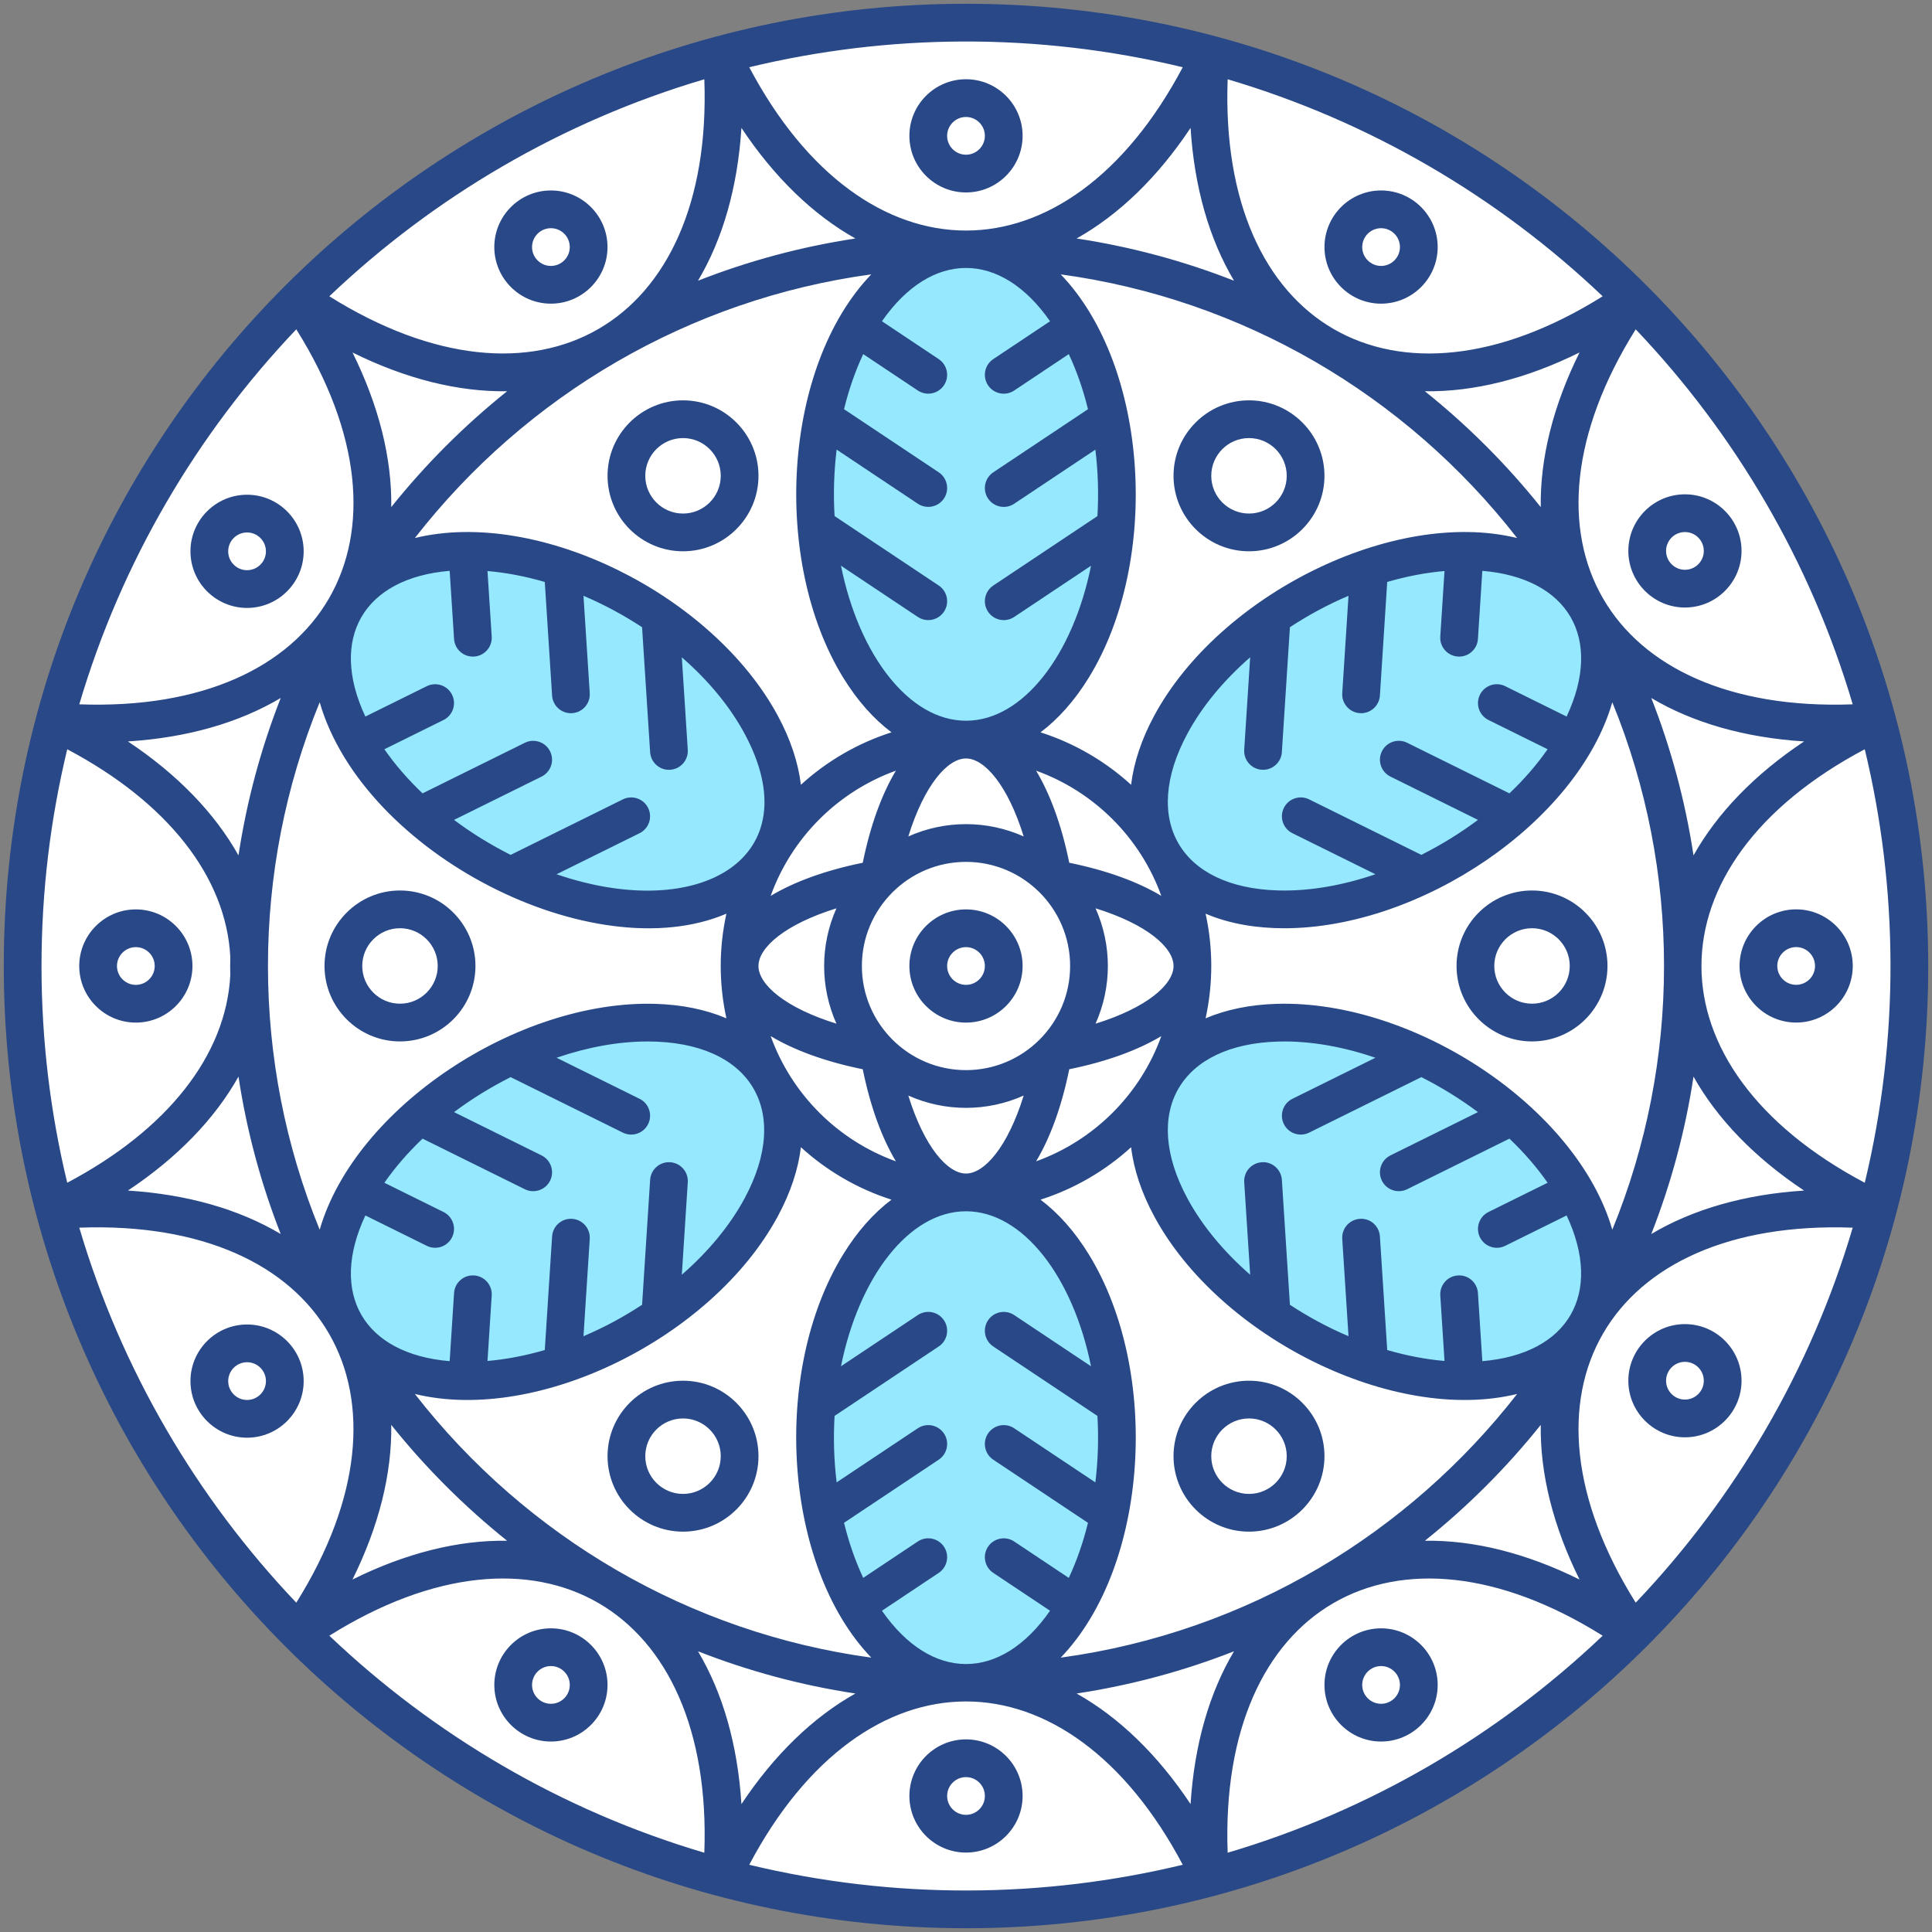 <?xml version="1.0" ?><svg xmlns="http://www.w3.org/2000/svg" xmlns:xlink="http://www.w3.org/1999/xlink" version="1.1" viewBox="0 0 512 512" style="enable-background:new 0 0 512 512;" xml:space="preserve"><rect x="0" y="0" width="512" height="512" fill="#808080" stroke="none"/><g id="_x31_0_x2C__Mandala_x2C__Flower_x2C__Cultures_x2C__Wellness_x2C__Meditation_x2C__Spiritual_x2C__Floral_Design_x2C__Ornamental"><g><circle style="fill:#FFFFFF;" cx="256" cy="256" r="189.98"/><path id="XMLID_2513_" style="fill:#FFFFFF;" d="M191.27,14.46c-43.02,11.5-81.47,34.18-112.04,64.75    c27.46,18.96,56.63,25.05,79.14,13.77c1.75-1.06,3.51-2.08,5.3-3.08C184.69,76.05,193.98,47.72,191.27,14.46z"/><path id="XMLID_2514_" style="fill:#FFFFFF;" d="M232.92,279.08c3.71,21.34,12.4,36.44,22.59,36.91    c-32.495-0.253-59.251-26.549-59.5-59.5C196.48,266.68,211.58,275.37,232.92,279.08z"/><path id="XMLID_2515_" style="fill:#FFFFFF;" d="M255.51,196.01c-10.19,0.47-18.88,15.57-22.59,36.91    c-21.34,3.71-36.44,12.4-36.91,22.59c0.08-10.6,2.91-20.55,7.82-29.16c0.113-0.177,0.29-0.487,0.39-0.67    C214.55,208.05,233.64,196.18,255.51,196.01z"/><path id="XMLID_2516_" style="fill:#FFFFFF;" d="M315.99,255.51c-0.47-10.19-15.57-18.88-36.91-22.59    c-3.71-21.34-12.4-36.44-22.59-36.91C289.055,196.263,315.742,222.616,315.99,255.51z"/><path id="XMLID_2517_" style="fill:#FFFFFF;" d="M315.99,256.49c-0.249,32.984-27.035,59.248-59.5,59.5    c10.19-0.47,18.88-15.57,22.59-36.91C300.42,275.37,315.52,266.68,315.99,256.49z"/><path id="XMLID_2518_" style="fill:#FFFFFF;" d="M279.08,232.92l-0.04,0.04c-12.704-12.725-33.357-12.744-46.08,0l-0.04-0.04    c3.71-21.34,12.4-36.44,22.59-36.91c0.236-0.014,0.744-0.014,0.98,0C266.68,196.48,275.37,211.58,279.08,232.92z"/><path id="XMLID_2519_" style="fill:#FFFFFF;" d="M232.96,279.04l-0.04,0.04c-21.34-3.71-36.44-12.4-36.91-22.59    c-0.014-0.236-0.014-0.744,0-0.98c0.47-10.19,15.57-18.88,36.91-22.59l0.04,0.04C220.235,245.664,220.216,266.317,232.96,279.04z"/><path id="XMLID_2520_" style="fill:#FFFFFF;" d="M232.92,279.08l0.04-0.04c12.704,12.725,33.357,12.744,46.08,0l0.04,0.04    c-3.71,21.34-12.4,36.44-22.59,36.91c-0.236,0.014-0.744,0.014-0.98,0C245.32,315.52,236.63,300.42,232.92,279.08z"/><path id="XMLID_2521_" style="fill:#FFFFFF;" d="M315.99,256.49c-0.47,10.19-15.57,18.88-36.91,22.59l-0.04-0.04    c12.725-12.704,12.744-33.357,0-46.08l0.04-0.04c21.34,3.71,36.44,12.4,36.91,22.59    C316.004,255.746,316.004,256.254,315.99,256.49z"/><path id="XMLID_2522_" style="fill:#FFFFFF;" d="M279.04,232.96c12.725,12.704,12.744,33.357,0,46.08    c-12.704,12.725-33.357,12.744-46.08,0c-5.9-5.89-9.55-14.04-9.55-23.04c0-17.985,14.59-32.59,32.59-32.59    C265,223.41,273.15,227.06,279.04,232.96z"/><path id="XMLID_2524_" style="fill:#FFFFFF;" d="M338.5,113.11c7.17,4.14,9.63,13.31,5.49,20.49c-4.14,7.17-13.32,9.63-20.49,5.49    c-7.17-4.15-9.63-13.32-5.49-20.49C322.15,111.42,331.33,108.96,338.5,113.11z"/><path id="XMLID_2525_" style="fill:#FFFFFF;" d="M193.99,118.6c4.14,7.17,1.68,16.34-5.49,20.49c-7.17,4.14-16.35,1.68-20.49-5.49    c-4.14-7.18-1.68-16.35,5.49-20.49C180.67,108.96,189.85,111.42,193.99,118.6z"/><circle id="XMLID_2526_" style="fill:#FFFFFF;" cx="106" cy="256" r="15"/><path id="XMLID_2527_" style="fill:#FFFFFF;" d="M188.5,372.91c7.17,4.15,9.63,13.32,5.49,20.49c-4.14,7.18-13.32,9.64-20.49,5.49    c-7.17-4.14-9.63-13.31-5.49-20.49C172.15,371.23,181.33,368.77,188.5,372.91z"/><circle id="XMLID_2528_" style="fill:#FFFFFF;" cx="406" cy="256" r="15"/><path id="XMLID_2529_" style="fill:#FFFFFF;" d="M343.99,378.4c4.14,7.18,1.68,16.35-5.49,20.49c-7.17,4.15-16.35,1.69-20.49-5.49    c-4.14-7.17-1.68-16.34,5.49-20.49C330.67,368.77,339.85,371.23,343.99,378.4z"/><path id="XMLID_2530_" style="fill:#95E8FD;stroke:#272325;stroke-miterlimit:10;" d="M92.34,159.6    c11.87-17.77,45.1-18.24,75.41-0.74c2.51,1.45,4.93,2.98,7.24,4.57v0.01c26.14,18.05,39.04,44.65,29.23,62.24    c-0.14,0.22-0.27,0.45-0.39,0.67c-10.34,17.26-39.81,19.37-68.48,5.77c-8.729-4.124-17.087-9.572-24.21-15.88    c-19.22-16.97-27.99-38.5-20.45-53.78c0.29-0.46,0.58-0.93,0.85-1.41C91.82,160.57,92.09,160.09,92.34,159.6z"/><path id="XMLID_2531_" style="fill:#95E8FD;stroke:#272325;stroke-miterlimit:10;" d="M167.75,353.14    c-30.31,17.5-63.54,17.03-75.41-0.74c-0.323-0.632-0.931-1.719-1.65-2.86c-7.54-15.28,1.23-36.81,20.45-53.78    c7.114-6.299,15.469-11.751,24.21-15.88c28.67-13.6,58.14-11.49,68.48,5.77c0.12,0.22,0.25,0.45,0.39,0.67    c9.81,17.59-3.09,44.19-29.23,62.24v0.01C172.68,350.16,170.26,351.69,167.75,353.14z"/><path id="XMLID_2532_" style="fill:#95E8FD;stroke:#272325;stroke-miterlimit:10;" d="M295.66,372.44    c1.404,17.87-1.589,37.642-10.49,53.01c-6.9,11.98-16.57,19.7-27.35,20.48c-1.184-0.039-2.383-0.041-3.64,0    c-10.78-0.78-20.45-8.5-27.35-20.48c-8.907-15.378-11.894-35.143-10.49-53.01C218.92,340.59,235.7,316,256,316    S293.08,340.59,295.66,372.44z"/><path id="XMLID_2533_" style="fill:#95E8FD;stroke:#272325;stroke-miterlimit:10;" d="M400.86,295.76    c19.22,16.97,27.99,38.5,20.46,53.78c-0.586,0.899-1.279,2.112-1.66,2.86c-11.87,17.77-45.1,18.24-75.41,0.74    c-2.51-1.45-4.93-2.98-7.24-4.57v-0.01c-26.14-18.05-39.04-44.65-29.23-62.24c0.14-0.22,0.27-0.45,0.39-0.67    c10.34-17.26,39.81-19.37,68.48-5.77C385.379,284.004,393.737,289.453,400.86,295.76z"/><path id="XMLID_2534_" style="fill:#95E8FD;stroke:#272325;stroke-miterlimit:10;" d="M344.25,158.86    c30.31-17.5,63.54-17.03,75.41,0.74c0.377,0.739,1.067,1.951,1.66,2.86c7.53,15.28-1.24,36.81-20.46,53.78    c-7.114,6.299-15.469,11.751-24.21,15.88c-28.67,13.6-58.14,11.49-68.48-5.77c-0.12-0.22-0.25-0.45-0.39-0.67    c-9.81-17.59,3.09-44.19,29.23-62.24v-0.01C339.32,161.84,341.74,160.31,344.25,158.86z"/><path id="XMLID_2535_" style="fill:#95E8FD;stroke:#272325;stroke-miterlimit:10;" d="M226.83,86.55    c6.9-11.98,16.57-19.7,27.35-20.48c1.184,0.039,2.383,0.041,3.64,0c10.78,0.78,20.45,8.5,27.35,20.48    c8.907,15.378,11.894,35.142,10.49,53.01C293.08,171.41,276.3,196,256,196s-37.08-24.59-39.66-56.44    C214.936,121.689,217.929,101.918,226.83,86.55z"/><path id="XMLID_2536_" style="fill:#FFFFFF;" d="M79.23,79.21c27.46,18.96,56.63,25.05,79.14,13.77    c-26.8,16.08-49.31,38.59-65.39,65.39c11.28-22.51,5.19-51.68-13.77-79.14C79.22,79.23,79.23,79.22,79.23,79.21z"/><path id="XMLID_2537_" style="fill:#FFFFFF;" d="M89.9,163.67c-14.81,26.59-23.42,57.11-23.88,89.59    c-1.34-25.27-21.27-47.63-51.56-61.98c0-0.01,0-0.01,0-0.01C47.72,193.98,76.05,184.69,89.9,163.67z"/><path id="XMLID_2538_" style="fill:#FFFFFF;" d="M66.02,258.74c0.46,32.48,9.07,63,23.88,89.59    c-13.85-21.02-42.18-30.31-75.44-27.6c0,0,0,0,0-0.01C44.75,306.37,64.68,284.01,66.02,258.74z"/><path id="XMLID_2539_" style="fill:#FFFFFF;" d="M158.37,419.02c-22.51-11.28-51.68-5.19-79.14,13.77c0-0.01-0.01-0.02-0.02-0.02    c18.96-27.46,25.05-56.63,13.77-79.14C109.06,380.43,131.57,402.94,158.37,419.02z"/><path id="XMLID_2540_" style="fill:#FFFFFF;" d="M253.26,445.98c-25.27,1.34-47.63,21.27-61.98,51.56c-0.01,0-0.01,0-0.01,0    c2.71-33.26-6.58-61.59-27.6-75.44C190.26,436.91,220.78,445.52,253.26,445.98z"/><path id="XMLID_2541_" style="fill:#FFFFFF;" d="M320.73,497.54c0,0,0,0-0.01,0c-14.35-30.29-36.71-50.22-61.98-51.56    c32.48-0.46,63-9.07,89.59-23.88C327.31,435.95,318.02,464.28,320.73,497.54z"/><path id="XMLID_2542_" style="fill:#FFFFFF;" d="M432.79,432.77c-0.01,0-0.02,0.01-0.02,0.02    c-27.46-18.96-56.63-25.05-79.14-13.77c26.8-16.08,49.31-38.59,65.39-65.39C407.74,376.14,413.83,405.31,432.79,432.77z"/><path id="XMLID_2543_" style="fill:#FFFFFF;" d="M497.54,320.72c0,0.01,0,0.01,0,0.01c-33.26-2.71-61.59,6.58-75.44,27.6    c14.81-26.59,23.42-57.11,23.88-89.59C447.32,284.01,467.25,306.37,497.54,320.72z"/><path id="XMLID_2544_" style="fill:#FFFFFF;" d="M497.54,191.27c0,0,0,0,0,0.01c-30.29,14.35-50.22,36.71-51.56,61.98    c-0.46-32.48-9.07-63-23.88-89.59C435.95,184.69,464.28,193.98,497.54,191.27z"/><path id="XMLID_2545_" style="fill:#FFFFFF;" d="M432.77,79.21c0,0.01,0.01,0.02,0.02,0.02c-18.96,27.46-25.05,56.63-13.77,79.14    c-16.08-26.8-38.59-49.31-65.39-65.39C376.14,104.26,405.31,98.17,432.77,79.21z"/><path id="XMLID_2546_" style="fill:#FFFFFF;" d="M191.28,14.46c14.35,30.29,36.71,50.22,61.98,51.56    c-32.48,0.46-63,9.07-89.59,23.88c21.02-13.85,30.31-42.18,27.6-75.44C191.27,14.46,191.27,14.46,191.28,14.46z"/><path id="XMLID_2547_" style="fill:#FFFFFF;" d="M320.72,14.46c0.01,0,0.01,0,0.01,0c-2.71,33.26,6.58,61.59,27.6,75.44    c-26.59-14.81-57.11-23.42-89.59-23.88C284.01,64.68,306.37,44.75,320.72,14.46z"/><path id="XMLID_2548_" style="fill:#FFFFFF;" d="M66.02,253.26c-0.027,2.425-0.027,3.051,0,5.48    c-1.34,25.27-21.27,47.63-51.56,61.98C8.94,300.08,6,278.38,6,256s2.94-44.08,8.46-64.72C44.75,205.63,64.68,227.99,66.02,253.26z    "/><path id="XMLID_2550_" style="fill:#FFFFFF;" d="M163.67,422.1c21.02,13.85,30.31,42.18,27.6,75.44    c-43.02-11.5-81.47-34.18-112.04-64.75c27.46-18.96,56.63-25.05,79.14-13.77C160.12,420.08,161.88,421.1,163.67,422.1z"/><path id="XMLID_2552_" style="fill:#FFFFFF;" d="M353.63,419.02c22.51-11.28,51.68-5.19,79.14,13.77    c-30.57,30.57-69.02,53.25-112.04,64.75c-2.71-33.26,6.58-61.59,27.6-75.44C350.12,421.1,351.88,420.08,353.63,419.02z"/><path id="XMLID_2554_" style="fill:#FFFFFF;" d="M497.54,191.28c11.283,42.19,11.285,87.243,0,129.44    c-30.29-14.35-50.22-36.71-51.56-61.98c0.027-2.425,0.027-3.051,0-5.48C447.32,227.99,467.25,205.63,497.54,191.28z"/><path id="XMLID_2556_" style="fill:#FFFFFF;" d="M432.77,79.21c-27.46,18.96-56.63,25.05-79.14,13.77    c-1.75-1.06-3.51-2.08-5.3-3.08c-21.02-13.85-30.31-42.18-27.6-75.44C363.75,25.96,402.2,48.64,432.77,79.21z"/><path id="XMLID_2558_" style="fill:#FFFFFF;" d="M92.98,353.63c11.28,22.51,5.19,51.68-13.77,79.14    c-30.57-30.57-53.25-69.02-64.75-112.04c33.26-2.71,61.59,6.58,75.44,27.6C90.9,350.12,91.92,351.89,92.98,353.63z"/><path id="XMLID_2560_" style="fill:#FFFFFF;" d="M258.74,445.98c25.27,1.34,47.63,21.27,61.98,51.56    c-42.19,11.283-87.243,11.285-129.44,0c14.35-30.29,36.71-50.22,61.98-51.56C255.685,446.007,256.311,446.007,258.74,445.98z"/><path id="XMLID_2562_" style="fill:#FFFFFF;" d="M422.1,348.33c13.85-21.02,42.18-30.31,75.44-27.6    c-11.5,43.02-34.18,81.47-64.75,112.04c-18.96-27.46-25.05-56.63-13.77-79.14C420.08,351.89,421.1,350.12,422.1,348.33z"/><path id="XMLID_2564_" style="fill:#FFFFFF;" d="M497.54,191.27c-33.26,2.71-61.59-6.58-75.44-27.6c-1-1.79-2.02-3.56-3.08-5.3    c-11.28-22.51-5.19-51.68,13.77-79.14C463.36,109.8,486.04,148.25,497.54,191.27z"/><path id="XMLID_2566_" style="fill:#FFFFFF;" d="M320.72,14.46c-14.35,30.29-36.71,50.22-61.98,51.56    c-2.425-0.027-3.051-0.027-5.48,0c-25.27-1.34-47.63-21.27-61.98-51.56C233.47,3.177,278.523,3.175,320.72,14.46z"/><path id="XMLID_2568_" style="fill:#FFFFFF;" d="M79.21,79.23c18.96,27.46,25.05,56.63,13.77,79.14c-1.06,1.74-2.08,3.51-3.08,5.3    c-13.85,21.02-42.18,30.31-75.44,27.6C25.96,148.25,48.64,109.8,79.21,79.23z"/><path id="XMLID_2570_" style="fill:#FFFFFF;" d="M70.47,137.34c4.79,2.76,6.43,8.88,3.66,13.66c-2.76,4.78-8.87,6.42-13.66,3.66    c-4.78-2.76-6.42-8.88-3.66-13.66C59.58,136.22,65.69,134.58,70.47,137.34z"/><path id="XMLID_2571_" style="fill:#FFFFFF;" d="M74.13,361c2.77,4.78,1.13,10.9-3.66,13.66c-4.78,2.76-10.89,1.12-13.66-3.66    c-2.76-4.78-1.12-10.9,3.66-13.66C65.26,354.58,71.37,356.22,74.13,361z"/><circle id="XMLID_2572_" style="fill:#FFFFFF;" cx="256" cy="476" r="10"/><path id="XMLID_2573_" style="fill:#FFFFFF;" d="M451.53,357.34c4.78,2.76,6.42,8.88,3.66,13.66c-2.77,4.78-8.88,6.42-13.66,3.66    c-4.79-2.76-6.43-8.88-3.66-13.66C440.63,356.22,446.74,354.58,451.53,357.34z"/><path id="XMLID_2574_" style="fill:#FFFFFF;" d="M455.19,141c2.76,4.78,1.12,10.9-3.66,13.66c-4.79,2.76-10.9,1.12-13.66-3.66    c-2.77-4.78-1.13-10.9,3.66-13.66C446.31,134.58,452.42,136.22,455.19,141z"/><circle id="XMLID_2575_" style="fill:#FFFFFF;" cx="256" cy="36" r="10"/><circle id="XMLID_2576_" style="fill:#FFFFFF;" cx="36" cy="256" r="10"/><path id="XMLID_2577_" style="fill:#FFFFFF;" d="M151,437.87c4.78,2.76,6.42,8.87,3.66,13.66c-2.76,4.78-8.88,6.42-13.66,3.66    c-4.78-2.77-6.42-8.88-3.66-13.66C140.1,436.74,146.22,435.1,151,437.87z"/><path id="XMLID_2578_" style="fill:#FFFFFF;" d="M374.66,441.53c2.76,4.78,1.12,10.89-3.66,13.66c-4.78,2.76-10.9,1.12-13.66-3.66    c-2.76-4.79-1.12-10.9,3.66-13.66C365.78,435.1,371.9,436.74,374.66,441.53z"/><circle id="XMLID_2579_" style="fill:#FFFFFF;" cx="476" cy="256" r="10"/><path id="XMLID_2580_" style="fill:#FFFFFF;" d="M371,56.81c4.78,2.77,6.42,8.88,3.66,13.66c-2.76,4.79-8.88,6.43-13.66,3.66    c-4.78-2.76-6.42-8.87-3.66-13.66C360.1,55.69,366.22,54.05,371,56.81z"/><path id="XMLID_2581_" style="fill:#FFFFFF;" d="M154.66,60.47c2.76,4.79,1.12,10.9-3.66,13.66c-4.78,2.77-10.9,1.13-13.66-3.66    c-2.76-4.78-1.12-10.89,3.66-13.66C145.78,54.05,151.9,55.69,154.66,60.47z"/><circle id="XMLID_2582_" style="fill:#FFFFFF;" cx="256" cy="256" r="10"/><g><g><path style="fill:#284887;" d="M256,241c-8.271,0-15,6.729-15,15c0,8.272,6.729,15,15,15c8.272,0,15-6.728,15-15      C271,247.729,264.272,241,256,241z M256,261c-2.757,0-5-2.243-5-5s2.243-5,5-5s5,2.243,5,5S258.757,261,256,261z"/><path style="fill:#284887;" d="M256,1C115.819,1,1,114.313,1,256c0,140.17,113.3,255,255,255c140.175,0,255-113.306,255-255      C511,115.83,397.7,1,256,1z M490.989,186.655c-65.201,2.4-92.096-44.142-57.509-99.38      C459.885,115.036,479.849,148.97,490.989,186.655z M263.227,416.83l15.048,10.032c-13.098,18.843-31.463,18.825-44.549,0      l15.048-10.032c2.298-1.531,2.919-4.636,1.387-6.934c-1.532-2.298-4.636-2.919-6.934-1.387l-14.467,9.645      c-2.072-4.422-3.795-9.331-5.085-14.597l25.098-16.726c2.298-1.532,2.92-4.636,1.389-6.934c-1.532-2.299-4.638-2.92-6.934-1.389      l-21.509,14.335c-0.714-5.836-0.893-11.699-0.545-17.616l27.601-18.398c2.298-1.531,2.919-4.636,1.387-6.934      c-1.531-2.297-4.635-2.92-6.934-1.387l-20.358,13.57C227.613,338.494,240.865,321,256,321c15.135,0,28.387,17.494,33.132,41.08      l-20.358-13.57c-2.301-1.533-5.403-0.91-6.934,1.387c-1.532,2.298-0.911,5.402,1.387,6.934l27.601,18.398      c0.348,5.916,0.168,11.779-0.545,17.616l-21.51-14.335c-2.298-1.531-5.402-0.91-6.934,1.389      c-1.531,2.298-0.909,5.401,1.389,6.934l25.098,16.726c-1.29,5.267-3.013,10.176-5.085,14.597l-14.467-9.645      c-2.298-1.532-5.401-0.911-6.934,1.387C260.308,412.194,260.929,415.299,263.227,416.83z M74.393,327.026      c-11.061-6.578-24.787-10.513-40.494-11.514c13.096-8.716,23.012-18.981,29.303-30.202      C65.395,299.795,69.188,313.762,74.393,327.026z M33.899,196.488c15.706-1.001,29.432-4.937,40.494-11.515      c-5.206,13.264-8.998,27.231-11.192,41.717C56.911,215.469,46.996,205.204,33.899,196.488z M84.72,186.112      c11.688,40.297,72.603,71.043,107.783,56.022c-2.004,9.182-2.007,18.534,0,27.731c-5.447-2.326-11.829-3.639-18.955-3.839      c-36.338-0.999-79.413,27.4-88.828,59.861C66.446,281.265,66.441,230.747,84.72,186.112z M248.773,95.17l-15.048-10.032      c13.098-18.844,31.463-18.825,44.549,0L263.227,95.17c-2.298,1.531-2.919,4.636-1.387,6.934      c1.535,2.302,4.638,2.917,6.934,1.387l14.467-9.645c2.072,4.422,3.795,9.331,5.085,14.598l-25.098,16.726      c-2.298,1.532-2.92,4.636-1.389,6.934c1.524,2.287,4.624,2.927,6.934,1.389l21.51-14.335c0.714,5.836,0.893,11.699,0.545,17.616      l-27.601,18.398c-2.298,1.531-2.919,4.636-1.387,6.934c1.531,2.297,4.634,2.92,6.934,1.387l20.358-13.57      C284.387,173.506,271.135,191,256,191c-15.135,0-28.387-17.494-33.132-41.08l20.358,13.57c2.298,1.532,5.402,0.912,6.934-1.387      c1.532-2.298,0.911-5.402-1.387-6.934l-27.601-18.398c-0.348-5.916-0.168-11.779,0.545-17.616l21.509,14.335      c2.313,1.541,5.412,0.895,6.934-1.389c1.531-2.298,0.909-5.401-1.389-6.934l-25.098-16.726      c1.29-5.267,3.013-10.176,5.085-14.598l14.467,9.645c2.294,1.529,5.398,0.916,6.934-1.387      C251.692,99.806,251.071,96.701,248.773,95.17z M394.465,190.808l15.669,7.748c-2.832,4.071-6.234,7.997-10.119,11.693      l-27.099-13.405c-2.477-1.227-5.475-0.21-6.698,2.265c-1.225,2.475-0.211,5.474,2.265,6.698l23.194,11.473      c-4.702,3.512-9.696,6.595-15.003,9.271l-29.738-14.707c-2.478-1.227-5.476-0.21-6.698,2.265      c-1.225,2.476-0.21,5.475,2.265,6.698l21.998,10.88c-8.837,3.022-17.642,4.518-25.769,4.291      c-26.049-0.73-36.436-18.652-24.026-41.614c3.876-7.171,9.571-14.043,16.602-20.177l-1.578,24.498      c-0.185,2.875,2.092,5.321,4.994,5.321c2.614,0,4.814-2.032,4.984-4.679l2.132-33.109c4.961-3.249,10.071-6.009,15.529-8.329      l-1.659,25.795c-0.178,2.756,1.912,5.134,4.668,5.311c2.699,0.193,5.131-1.875,5.311-4.668l1.936-30.101      c5.206-1.516,10.319-2.479,15.185-2.895l-1.119,17.354c-0.178,2.755,1.912,5.133,4.668,5.311c2.704,0.193,5.132-1.88,5.31-4.668      l1.164-18.051c22.706,1.907,32.139,17.743,22.341,38.617l-16.278-8.049c-2.476-1.224-5.475-0.21-6.698,2.267      C390.975,186.584,391.989,189.583,394.465,190.808z M256,283.594c-15.215,0-27.594-12.379-27.594-27.594      c0-15.215,12.379-27.594,27.594-27.594c15.215,0,27.594,12.379,27.594,27.594C283.594,271.215,271.215,283.594,256,283.594z       M271.286,290.333C267.07,303.941,260.899,311,256,311c-4.899,0-11.07-7.059-15.286-20.667      C250.444,294.682,261.554,294.683,271.286,290.333z M221.667,240.714c-4.349,9.73-4.35,20.84,0,30.572      C208.059,267.07,201,260.899,201,256C201,251.101,208.059,244.93,221.667,240.714z M204.237,237.42      c5.546-15.404,17.779-27.637,33.183-33.183c-3.746,6.247-6.768,14.512-8.781,24.402      C218.749,230.652,210.485,233.674,204.237,237.42z M228.639,283.361c2.013,9.89,5.035,18.154,8.781,24.401      c-15.403-5.546-27.637-17.779-33.183-33.183C210.485,278.326,218.749,281.348,228.639,283.361z M240.714,221.667      C244.93,208.059,251.101,201,256,201c4.899,0,11.07,7.059,15.286,20.667C261.556,217.318,250.446,217.317,240.714,221.667z       M274.58,204.237c15.403,5.546,27.637,17.779,33.183,33.183c-6.247-3.746-14.512-6.768-24.401-8.781      C281.348,218.749,278.326,210.485,274.58,204.237z M283.361,283.361c9.89-2.013,18.154-5.035,24.401-8.781      c-5.546,15.404-17.779,27.637-33.183,33.183C278.326,301.515,281.348,293.251,283.361,283.361z M290.333,271.286      c4.349-9.73,4.35-20.84,0-30.572C303.941,244.93,311,251.101,311,256C311,260.899,303.941,267.07,290.333,271.286z       M408.315,134.391c-9.068-11.335-19.371-21.637-30.706-30.706c12.912,0.196,26.82-3.259,40.979-10.275      C411.574,107.57,408.119,121.478,408.315,134.391z M402.052,142.582c-32.85-8.002-78.895,15.114-96.144,47.026      c-3.396,6.283-5.449,12.477-6.155,18.366c-6.833-6.23-14.998-11.019-24.009-13.899c4.736-3.554,9.063-8.423,12.798-14.493      c19.055-30.964,15.954-82.52-7.441-106.872C329.064,79.245,372.401,104.485,402.052,142.582z M223.457,179.582      c3.735,6.07,8.062,10.939,12.798,14.493c-9.011,2.88-17.176,7.668-24.009,13.899c-0.706-5.889-2.759-12.083-6.155-18.366      c-17.246-31.906-63.296-55.027-96.144-47.026c29.612-38.046,72.924-63.329,120.95-69.873      C207.397,97.173,204.473,148.734,223.457,179.582z M103.685,134.39c0.196-12.912-3.259-26.82-10.274-40.979      c14.16,7.014,28.068,10.469,40.98,10.273C123.056,112.752,112.753,123.055,103.685,134.39z M119.166,151.275l1.164,18.051      c0.17,2.646,2.369,4.679,4.984,4.679c2.897,0,5.18-2.445,4.994-5.321l-1.119-17.354c4.866,0.416,9.979,1.379,15.185,2.895      l1.936,30.101c0.17,2.646,2.369,4.679,4.984,4.679c2.904,0,5.179-2.449,4.994-5.321l-1.659-25.795      c5.501,2.339,10.607,5.106,15.529,8.329l2.132,33.109c0.17,2.646,2.369,4.679,4.984,4.679c2.904,0,5.179-2.449,4.994-5.321      l-1.578-24.498c7.032,6.134,12.726,13.006,16.602,20.177c17.769,32.878-11.691,50.364-49.798,37.324l22.001-10.881      c2.475-1.224,3.489-4.223,2.265-6.698c-1.223-2.475-4.221-3.489-6.698-2.265l-29.738,14.707      c-5.306-2.677-10.297-5.757-15.002-9.271l23.194-11.473c2.476-1.225,3.489-4.224,2.265-6.698      c-1.224-2.475-4.224-3.489-6.698-2.265l-27.099,13.405c-3.885-3.696-7.287-7.622-10.119-11.693l15.669-7.748      c2.475-1.225,3.49-4.224,2.267-6.698c-1.225-2.476-4.223-3.488-6.698-2.267l-16.278,8.049      C87.104,169.18,96.294,153.195,119.166,151.275z M96.825,322.108l16.278,8.049c2.486,1.228,5.479,0.2,6.698-2.267      c1.224-2.475,0.209-5.474-2.267-6.698l-15.669-7.748c2.832-4.071,6.234-7.997,10.119-11.693l27.099,13.405      c2.496,1.234,5.484,0.19,6.698-2.265c1.225-2.475,0.211-5.474-2.265-6.698l-23.194-11.473c4.668-3.487,9.703-6.601,14.998-9.273      l29.742,14.709c2.465,1.219,5.47,0.221,6.698-2.265c1.225-2.476,0.21-5.475-2.265-6.698l-22.004-10.882      c8.237-2.82,16.448-4.312,24.129-4.312c27.272,0,38.328,18.22,25.672,41.638c-3.876,7.171-9.571,14.043-16.602,20.177      l1.578-24.498c0.178-2.756-1.912-5.134-4.668-5.311c-2.743-0.191-5.134,1.912-5.31,4.668l-2.132,33.109      c-4.835,3.166-9.928,5.947-15.529,8.328l1.659-25.794c0.178-2.756-1.912-5.134-4.668-5.311      c-2.755-0.187-5.134,1.912-5.311,4.668l-1.936,30.099c-5.207,1.516-10.32,2.479-15.185,2.896l1.119-17.352      c0.178-2.755-1.912-5.133-4.668-5.311c-2.757-0.192-5.134,1.912-5.311,4.668l-1.164,18.048      C96.265,358.798,87.115,342.796,96.825,322.108z M103.685,377.609c9.068,11.335,19.371,21.637,30.706,30.706      c-12.912-0.196-26.821,3.259-40.979,10.275C100.425,404.43,103.881,390.522,103.685,377.609z M109.948,369.418      c32.805,7.991,78.869-15.066,96.144-47.026c3.396-6.283,5.449-12.477,6.155-18.366c6.833,6.23,14.998,11.019,24.009,13.899      c-4.736,3.554-9.063,8.423-12.798,14.493c-19.15,31.117-15.875,82.601,7.441,106.872      C182.936,432.755,139.599,407.515,109.948,369.418z M288.543,332.418c-3.735-6.07-8.062-10.939-12.798-14.493      c9.011-2.88,17.176-7.668,24.009-13.899c0.706,5.889,2.759,12.083,6.155,18.366c17.237,31.888,63.292,55.028,96.144,47.026      c-28.555,36.689-71.275,63.104-120.95,69.873C304.534,414.899,307.579,363.35,288.543,332.418z M408.315,377.61      c-0.196,12.912,3.259,26.82,10.274,40.979c-14.16-7.014-28.068-10.469-40.98-10.273      C388.944,399.248,399.247,388.944,408.315,377.61z M392.833,360.722l-1.164-18.048c-0.177-2.756-2.56-4.864-5.31-4.668      c-2.756,0.178-4.846,2.556-4.668,5.311l1.119,17.352c-4.866-0.416-9.979-1.379-15.185-2.895l-1.936-30.099      c-0.177-2.755-2.524-4.876-5.311-4.668c-2.756,0.177-4.846,2.555-4.668,5.311l1.659,25.794      c-5.59-2.376-10.685-5.156-15.529-8.328l-2.132-33.109c-0.178-2.757-2.568-4.873-5.311-4.668      c-2.756,0.177-4.846,2.555-4.668,5.311l1.578,24.498c-7.031-6.134-12.726-13.006-16.602-20.177      c-12.438-23.014-1.963-40.886,24.026-41.614c8.703-0.249,17.603,1.491,25.774,4.289l-22.004,10.882      c-2.475,1.224-3.489,4.223-2.265,6.698c1.226,2.481,4.228,3.486,6.698,2.265l29.742-14.709      c5.286,2.668,10.321,5.78,14.998,9.273l-23.194,11.473c-2.476,1.225-3.489,4.224-2.265,6.698      c1.224,2.473,4.223,3.49,6.698,2.265l27.099-13.405c3.885,3.696,7.287,7.622,10.119,11.693l-15.669,7.748      c-2.476,1.225-3.49,4.224-2.267,6.698c1.22,2.468,4.215,3.493,6.698,2.267l16.278-8.049      C424.89,342.806,415.705,358.8,392.833,360.722z M338.451,266.026c-7.126,0.2-13.508,1.513-18.955,3.839      c2.004-9.182,2.007-18.534,0-27.731c6.517,2.783,13.775,3.865,20.861,3.865c35.961,0,77.676-28.009,86.922-59.888      c18.274,44.622,18.279,95.14,0,139.775C417.87,293.448,374.801,264.998,338.451,266.026z M448.798,285.31      c6.291,11.221,16.206,21.486,29.303,30.202c-15.706,1.001-29.432,4.937-40.494,11.515      C442.812,313.763,446.605,299.796,448.798,285.31z M437.607,184.974c11.061,6.578,24.787,10.513,40.494,11.514      c-13.096,8.716-23.012,18.981-29.303,30.202C446.605,212.205,442.812,198.238,437.607,184.974z M325.345,21.011      c37.685,11.14,71.618,31.104,99.38,57.509C369.417,113.151,322.95,86.142,325.345,21.011z M327.026,74.393      c-13.264-5.206-27.231-8.998-41.716-11.191c11.221-6.291,21.486-16.207,30.202-29.303      C316.513,49.607,320.447,63.332,327.026,74.393z M313.441,17.818c-30.548,57.713-84.343,57.699-114.883,0      C235.428,8.926,274.925,8.528,313.441,17.818z M226.69,63.202c-14.485,2.193-28.452,5.986-41.716,11.191      c6.578-11.061,10.513-24.787,11.514-40.494C205.204,46.996,215.469,56.911,226.69,63.202z M186.654,21.011      c2.399,65.213-44.142,92.097-99.38,57.509C115.036,52.115,148.97,32.151,186.654,21.011z M78.52,87.274      c34.627,55.301,7.62,101.772-57.509,99.38C32.151,148.969,52.115,115.036,78.52,87.274z M11,256      c0-19.778,2.372-39.009,6.818-57.441c26.57,14.063,42.096,33.775,43.214,54.978c-0.043,3.446-0.043,1.454,0,4.926      c-1.118,21.203-16.644,40.915-43.214,54.978C13.372,295.009,11,275.778,11,256z M21.01,325.345      c65.199-2.404,92.097,44.143,57.509,99.381C52.115,396.964,32.15,363.03,21.01,325.345z M186.654,490.989      c-37.685-11.14-71.618-31.104-99.38-57.509C142.582,398.85,189.051,425.857,186.654,490.989z M184.974,437.607      c13.264,5.206,27.231,8.998,41.716,11.191c-11.221,6.291-21.486,16.207-30.202,29.303      C195.487,462.393,191.553,448.668,184.974,437.607z M198.559,494.182c30.548-57.713,84.343-57.699,114.883,0      C276.65,503.055,237.153,503.49,198.559,494.182z M285.31,448.798c14.485-2.193,28.452-5.986,41.716-11.191      c-6.578,11.061-10.513,24.786-11.514,40.494C306.796,465.004,296.531,455.089,285.31,448.798z M325.345,490.989      c-2.399-65.214,44.143-92.096,99.38-57.509C396.964,459.885,363.03,479.849,325.345,490.989z M433.48,424.726      c-34.626-55.299-7.622-101.765,57.509-99.379C479.849,363.031,459.885,396.964,433.48,424.726z M494.182,198.559      c8.873,36.791,9.308,76.288,0,114.883C436.47,282.894,436.484,229.098,494.182,198.559z"/><path style="fill:#284887;" d="M181.006,146.096c11.028,0,20-8.972,20-20c0-11.028-8.972-20-20-20c-11.028,0-20,8.972-20,20      C161.006,137.124,169.978,146.096,181.006,146.096z M181.006,116.096c5.514,0,10,4.486,10,10c0,5.514-4.486,10-10,10      s-10-4.486-10-10C171.006,120.582,175.492,116.096,181.006,116.096z"/><path style="fill:#284887;" d="M330.997,146.096c11.028,0,20-8.972,20-20c0-11.028-8.972-20-20-20s-20,8.972-20,20      C310.997,137.124,319.969,146.096,330.997,146.096z M330.997,116.096c5.514,0,10,4.486,10,10c0,5.514-4.486,10-10,10      c-5.514,0-10-4.486-10-10C320.997,120.582,325.483,116.096,330.997,116.096z"/><path style="fill:#284887;" d="M181.006,365.903c-11.028,0-20,8.972-20,20c0,11.028,8.972,20,20,20c11.028,0,20-8.972,20-20      C201.006,374.875,192.034,365.903,181.006,365.903z M181.006,395.903c-5.514,0-10-4.486-10-10c0-5.514,4.486-10,10-10      s10,4.486,10,10C191.006,391.417,186.52,395.903,181.006,395.903z"/><path style="fill:#284887;" d="M330.997,365.903c-11.028,0-20,8.972-20,20c0,11.028,8.972,20,20,20s20-8.972,20-20      C350.997,374.875,342.025,365.903,330.997,365.903z M330.997,395.903c-5.514,0-10-4.486-10-10c0-5.514,4.486-10,10-10      c5.514,0,10,4.486,10,10C340.997,391.417,336.511,395.903,330.997,395.903z"/><path style="fill:#284887;" d="M106,275.989c11.028,0,20-8.972,20-20c0-11.028-8.972-20-20-20s-20,8.972-20,20      C86,267.017,94.972,275.989,106,275.989z M106,245.989c5.514,0,10,4.486,10,10c0,5.514-4.486,10-10,10s-10-4.486-10-10      C96,250.475,100.486,245.989,106,245.989z"/><path style="fill:#284887;" d="M406,235.989c-11.028,0-20,8.972-20,20c0,11.028,8.972,20,20,20s20-8.972,20-20      C426,244.961,417.028,235.989,406,235.989z M406,265.989c-5.514,0-10-4.486-10-10c0-5.514,4.486-10,10-10s10,4.486,10,10      C416,261.503,411.514,265.989,406,265.989z"/><path style="fill:#284887;" d="M256,51c8.272,0,15-6.729,15-15s-6.728-15-15-15c-8.271,0-15,6.729-15,15S247.729,51,256,51z       M256,31c2.757,0,5,2.243,5,5s-2.243,5-5,5s-5-2.243-5-5S253.243,31,256,31z"/><path style="fill:#284887;" d="M366.001,80.474c8.271,0,15-6.729,15-15c0-8.271-6.729-15-15-15c-8.272,0-15,6.729-15,15      C351.001,73.746,357.729,80.474,366.001,80.474z M366.001,60.474c2.757,0,5,2.243,5,5c0,2.757-2.243,5-5,5c-2.757,0-5-2.243-5-5      C361.001,62.717,363.244,60.474,366.001,60.474z"/><path style="fill:#284887;" d="M446.526,160.999c8.271,0,15-6.729,15-15s-6.729-15-15-15c-8.271,0-15,6.729-15,15      S438.254,160.999,446.526,160.999z M446.526,140.999c2.757,0,5,2.243,5,5c0,2.757-2.243,5-5,5c-2.757,0-5-2.243-5-5      C441.526,143.243,443.769,140.999,446.526,140.999z"/><path style="fill:#284887;" d="M476,240.989c-8.272,0-15,6.729-15,15c0,8.271,6.728,15,15,15s15-6.729,15-15      C491,247.718,484.272,240.989,476,240.989z M476,260.989c-2.757,0-5-2.243-5-5c0-2.757,2.243-5,5-5s5,2.243,5,5      C481,258.746,478.757,260.989,476,260.989z"/><path style="fill:#284887;" d="M446.526,350.903c-8.271,0-15,6.728-15,15c0,8.271,6.729,15,15,15c8.271,0,15-6.729,15-15      C461.526,357.632,454.797,350.903,446.526,350.903z M446.526,370.903c-2.757,0-5-2.243-5-5c0-2.757,2.243-5,5-5      c2.757,0,5,2.243,5,5C451.526,368.66,449.283,370.903,446.526,370.903z"/><path style="fill:#284887;" d="M365.999,431.525c-8.272,0-15,6.728-15,15c0,8.271,6.728,15,15,15c8.271,0,15-6.729,15-15      C380.999,438.253,374.27,431.525,365.999,431.525z M365.999,451.525c-2.757,0-5-2.243-5-5c0-2.757,2.243-5,5-5      c2.757,0,5,2.243,5,5C370.999,449.282,368.755,451.525,365.999,451.525z"/><path style="fill:#284887;" d="M256,460.952c-8.271,0-15,6.729-15,15c0,8.272,6.729,15,15,15c8.272,0,15-6.728,15-15      C271,467.681,264.272,460.952,256,460.952z M256,480.952c-2.757,0-5-2.243-5-5c0-2.757,2.243-5,5-5s5,2.243,5,5      C261,478.709,258.757,480.952,256,480.952z"/><path style="fill:#284887;" d="M146,431.525c-8.271,0-15,6.728-15,15c0,8.271,6.729,15,15,15s15-6.729,15-15      C161,438.253,154.271,431.525,146,431.525z M146,451.525c-2.757,0-5-2.243-5-5c0-2.757,2.243-5,5-5s5,2.243,5,5      C151,449.282,148.757,451.525,146,451.525z"/><path style="fill:#284887;" d="M65.475,351.005c-8.272,0-15,6.728-15,15c0,8.271,6.728,15,15,15s15-6.729,15-15      C80.475,357.733,73.746,351.005,65.475,351.005z M65.475,371.005c-2.757,0-5-2.243-5-5c0-2.757,2.243-5,5-5c2.757,0,5,2.243,5,5      C70.475,368.761,68.231,371.005,65.475,371.005z"/><path style="fill:#284887;" d="M51,256c0-8.271-6.729-15-15-15s-15,6.729-15,15c0,8.272,6.729,15,15,15S51,264.272,51,256z       M36,261c-2.757,0-5-2.243-5-5s2.243-5,5-5s5,2.243,5,5S38.757,261,36,261z"/><path style="fill:#284887;" d="M65.474,161.108c8.271,0,15-6.729,15-15s-6.729-15-15-15c-8.272,0-15,6.729-15,15      S57.203,161.108,65.474,161.108z M65.474,141.108c2.757,0,5,2.243,5,5s-2.243,5-5,5c-2.757,0-5-2.243-5-5      S62.717,141.108,65.474,141.108z"/><path style="fill:#284887;" d="M145.996,80.474c8.271,0,15-6.729,15-15c0-8.271-6.729-15-15-15s-15,6.729-15,15      C130.996,73.746,137.724,80.474,145.996,80.474z M145.996,60.474c2.757,0,5,2.243,5,5c0,2.757-2.243,5-5,5c-2.757,0-5-2.243-5-5      C140.996,62.717,143.239,60.474,145.996,60.474z"/></g></g></g></g><g id="Layer_1"/></svg>